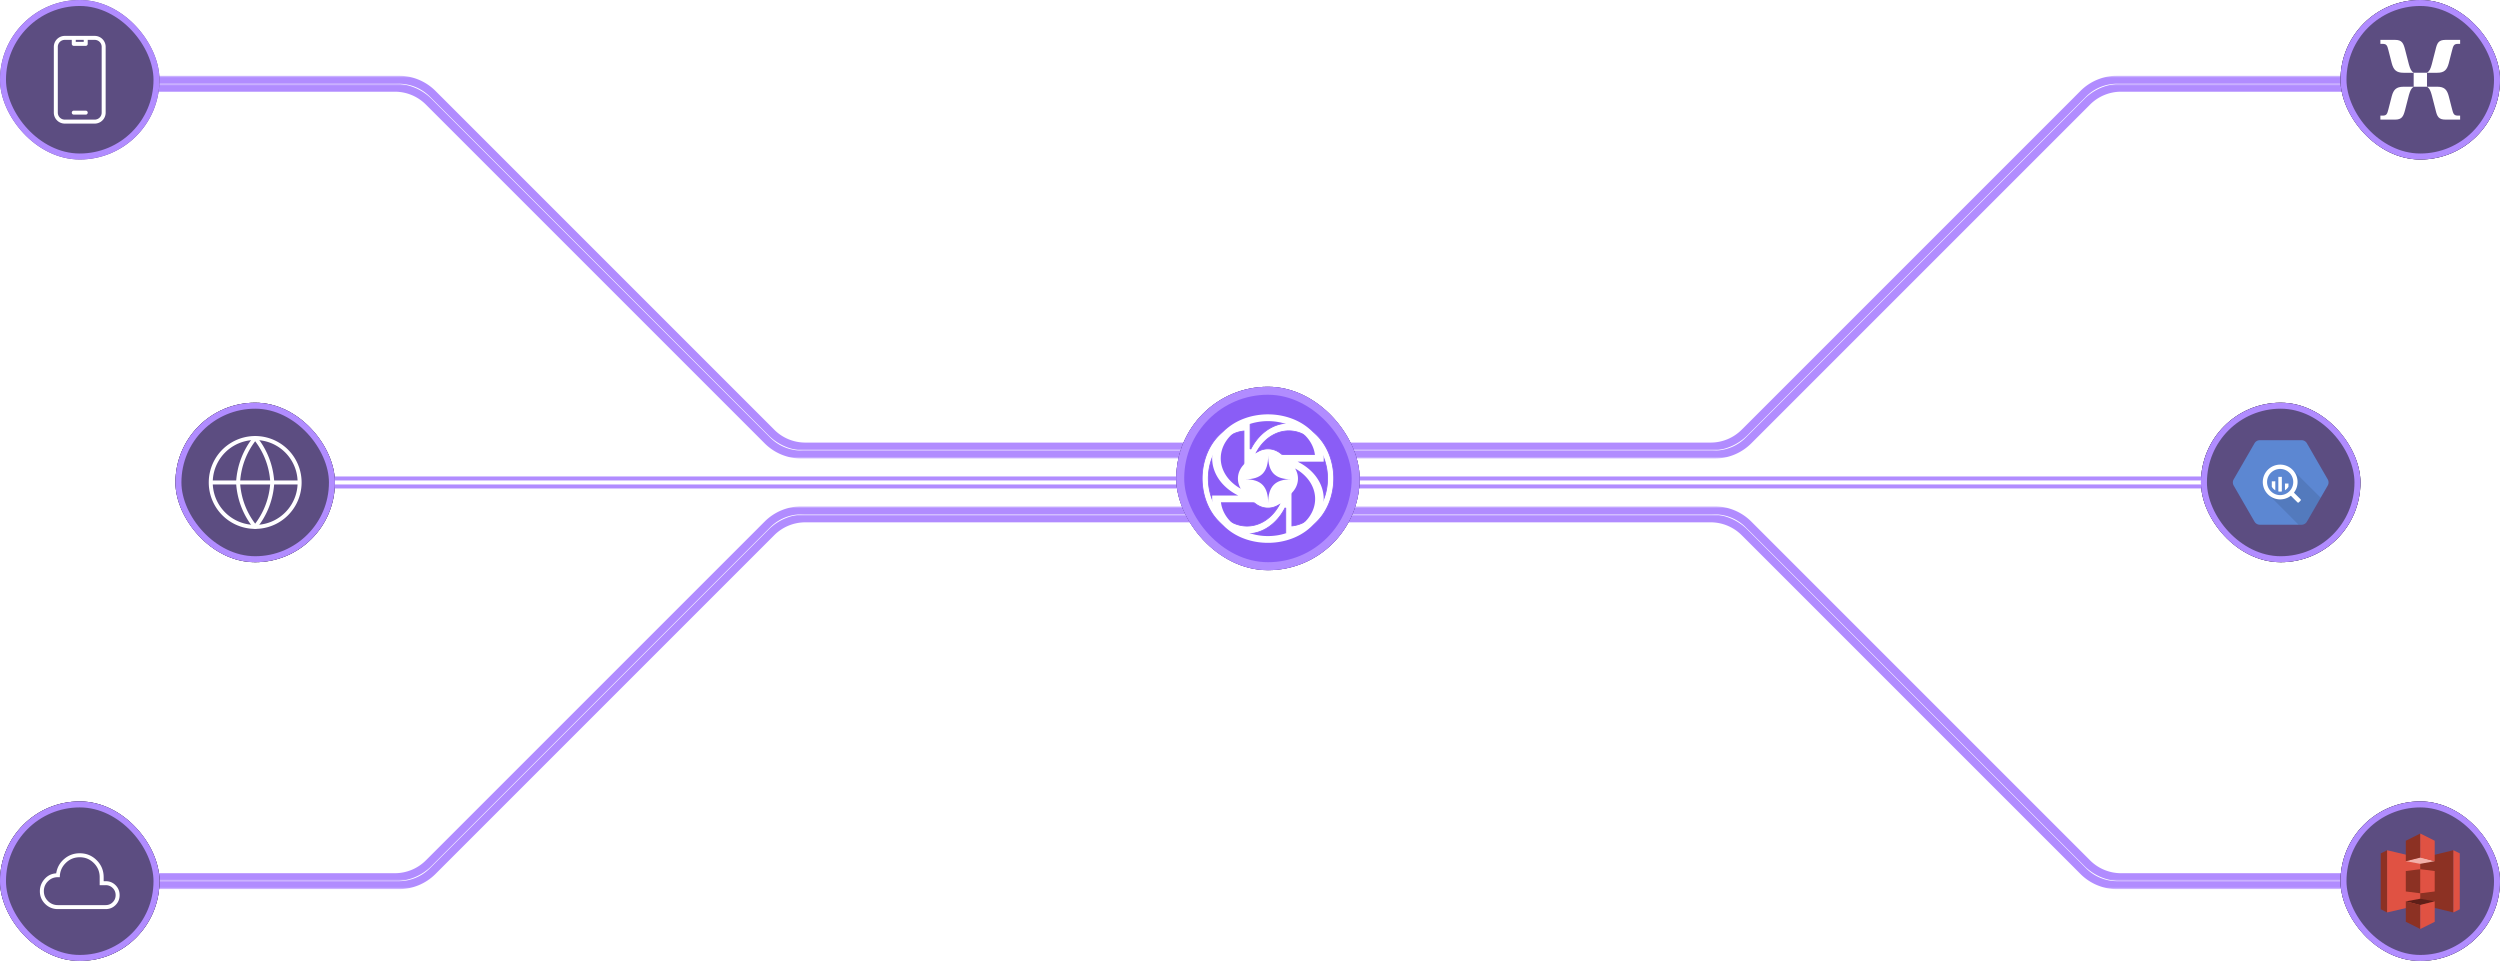 <svg xmlns="http://www.w3.org/2000/svg" width="627" height="241" fill="none"><g clip-path="url(#a)"><mask id="b" width="300" height="94" x="316" y="19" fill="#000" maskUnits="userSpaceOnUse"><path fill="#fff" d="M316 19h300v94H316z"/><path d="M316 112h113.029a12 12 0 0 0 8.486-3.515l84.97-84.97A12 12 0 0 1 530.971 20H615.5"/></mask><path fill="#B18CFF" d="m437.515 108.485.707.707-.707-.707zm84.97-84.97-.707-.707.707.707zM316 113h113.029v-2H316v2zm113.029 0c3.448 0 6.755-1.369 9.193-3.808l-1.414-1.414a11.003 11.003 0 0 1-7.779 3.222v2zm9.193-3.808 84.97-84.97-1.414-1.414-84.97 84.97 1.414 1.414zm84.97-84.97A11 11 0 0 1 530.971 21v-2c-3.448 0-6.755 1.37-9.193 3.808l1.414 1.414zM530.971 21H615.5v-2h-84.529v2z" mask="url(#b)"/><mask id="c" width="297" height="94" x="317" y="21" fill="#000" maskUnits="userSpaceOnUse"><path fill="#fff" d="M317 21h297v94H317z"/><path d="M317 114h113.029a12 12 0 0 0 8.486-3.515l84.97-84.97A12 12 0 0 1 531.971 22H614"/></mask><path fill="#B18CFF" d="m438.515 110.485.707.707-.707-.707zm84.97-84.97-.707-.707.707.707zM317 115h113.029v-2H317v2zm113.029 0c3.448 0 6.755-1.369 9.193-3.808l-1.414-1.414a11.003 11.003 0 0 1-7.779 3.222v2zm9.193-3.808 84.97-84.97-1.414-1.414-84.97 84.97 1.414 1.414zm84.97-84.97A11 11 0 0 1 531.971 23v-2c-3.448 0-6.755 1.37-9.193 3.808l1.414 1.414zM531.971 23H614v-2h-82.029v2z" mask="url(#c)"/><mask id="d" width="299" height="94" x="316" y="129" fill="#000" maskUnits="userSpaceOnUse"><path fill="#fff" d="M316 129h299v94H316z"/><path d="M316 130h113.029a12 12 0 0 1 8.486 3.515l84.97 84.97a12 12 0 0 0 8.486 3.515H614.5"/></mask><path fill="#B18CFF" d="m437.515 133.515.707-.707-.707.707zm84.97 84.97-.707.707.707-.707zM316 131h113.029v-2H316v2zm113.029 0c2.918 0 5.715 1.159 7.779 3.222l1.414-1.414a12.997 12.997 0 0 0-9.193-3.808v2zm7.779 3.222 84.97 84.97 1.414-1.414-84.97-84.97-1.414 1.414zm84.97 84.97a12.997 12.997 0 0 0 9.193 3.808v-2a11.003 11.003 0 0 1-7.779-3.222l-1.414 1.414zm9.193 3.808H614.5v-2h-83.529v2z" mask="url(#d)"/><mask id="e" width="300" height="94" x="317" y="127" fill="#000" maskUnits="userSpaceOnUse"><path fill="#fff" d="M317 127h300v94H317z"/><path d="M317 128h113.029a12 12 0 0 1 8.486 3.515l84.97 84.97a12 12 0 0 0 8.486 3.515H617"/></mask><path fill="#B18CFF" d="m438.515 131.515.707-.707-.707.707zm84.97 84.97-.707.707.707-.707zM317 129h113.029v-2H317v2zm113.029 0c2.918 0 5.715 1.159 7.779 3.222l1.414-1.414a12.997 12.997 0 0 0-9.193-3.808v2zm7.779 3.222 84.97 84.97 1.414-1.414-84.97-84.97-1.414 1.414zm84.97 84.97a12.997 12.997 0 0 0 9.193 3.808v-2a11.003 11.003 0 0 1-7.779-3.222l-1.414 1.414zm9.193 3.808H617v-2h-85.029v2z" mask="url(#e)"/><path stroke="#B18CFF" d="M315 120h257m-257 2h257"/><mask id="f" width="300" height="94" x="15.5" y="19" fill="#000" maskUnits="userSpaceOnUse"><path fill="#fff" d="M15.5 19h300v94h-300z"/><path d="M315 112H201.971a12 12 0 0 1-8.486-3.515l-84.97-84.97A12 12 0 0 0 100.029 20H15.5"/></mask><path fill="#B18CFF" d="m193.485 108.485-.707.707.707-.707zm-84.97-84.97.707-.707-.707.707zM315 111H201.971v2H315v-2zm-113.029 0a11.003 11.003 0 0 1-7.779-3.222l-1.414 1.414a12.997 12.997 0 0 0 9.193 3.808v-2zm-7.779-3.222-84.97-84.97-1.414 1.414 84.97 84.97 1.414-1.414zm-84.97-84.97A12.999 12.999 0 0 0 100.029 19v2a11 11 0 0 1 7.779 3.222l1.414-1.414zM100.029 19H15.5v2h84.529v-2z" mask="url(#f)"/><mask id="g" width="297" height="94" x="17" y="21" fill="#000" maskUnits="userSpaceOnUse"><path fill="#fff" d="M17 21h297v94H17z"/><path d="M314 114H200.971a12 12 0 0 1-8.486-3.515l-84.97-84.97A12 12 0 0 0 99.029 22H17"/></mask><path fill="#B18CFF" d="m192.485 110.485-.707.707.707-.707zm-84.97-84.97.707-.707-.707.707zM314 113H200.971v2H314v-2zm-113.029 0a11.003 11.003 0 0 1-7.779-3.222l-1.414 1.414a12.997 12.997 0 0 0 9.193 3.808v-2zm-7.779-3.222-84.97-84.97-1.414 1.414 84.97 84.97 1.414-1.414zm-84.97-84.97A12.999 12.999 0 0 0 99.029 21v2a11 11 0 0 1 7.779 3.222l1.414-1.414zM99.029 21H17v2h82.029v-2z" mask="url(#g)"/><mask id="h" width="299" height="94" x="16.5" y="129" fill="#000" maskUnits="userSpaceOnUse"><path fill="#fff" d="M16.5 129h299v94h-299z"/><path d="M315 130H201.971a12 12 0 0 0-8.486 3.515l-84.97 84.97a12 12 0 0 1-8.486 3.515H16.5"/></mask><path fill="#B18CFF" d="m193.485 133.515-.707-.707.707.707zm-84.97 84.97.707.707-.707-.707zM315 129H201.971v2H315v-2zm-113.029 0a12.997 12.997 0 0 0-9.193 3.808l1.414 1.414a11.003 11.003 0 0 1 7.779-3.222v-2zm-9.193 3.808-84.97 84.97 1.414 1.414 84.97-84.97-1.414-1.414zm-84.97 84.97a11.003 11.003 0 0 1-7.779 3.222v2c3.448 0 6.755-1.369 9.193-3.808l-1.414-1.414zM100.029 221H16.5v2h83.529v-2z" mask="url(#h)"/><mask id="i" width="300" height="94" x="14" y="127" fill="#000" maskUnits="userSpaceOnUse"><path fill="#fff" d="M14 127h300v94H14z"/><path d="M314 128H200.971a12 12 0 0 0-8.486 3.515l-84.97 84.97A12 12 0 0 1 99.029 220H14"/></mask><path fill="#B18CFF" d="m192.485 131.515-.707-.707.707.707zm-84.97 84.97.707.707-.707-.707zM314 127H200.971v2H314v-2zm-113.029 0a12.997 12.997 0 0 0-9.193 3.808l1.414 1.414a11.003 11.003 0 0 1 7.779-3.222v-2zm-9.193 3.808-84.97 84.97 1.414 1.414 84.97-84.97-1.414-1.414zm-84.97 84.97A11.003 11.003 0 0 1 99.029 219v2c3.448 0 6.755-1.369 9.193-3.808l-1.414-1.414zM99.029 219H14v2h85.029v-2z" mask="url(#i)"/><path stroke="#B18CFF" d="M316 120H59m257 2H59"/><g filter="url(#j)"><rect width="40" height="40" fill="#5C4D81" rx="20"/><rect width="38.5" height="38.5" x=".75" y=".75" stroke="#B18CFF" stroke-width="1.5" rx="19.25"/><path stroke="#fff" stroke-linecap="round" stroke-linejoin="round" d="M18.5 9.5h-2.25A2.25 2.25 0 0 0 14 11.75v16.5a2.25 2.25 0 0 0 2.25 2.25h7.5A2.25 2.25 0 0 0 26 28.25v-16.5a2.25 2.25 0 0 0-2.25-2.25H21.5m-3 0V11h3V9.5m-3 0h3m-3 18.75h3"/></g><g filter="url(#k)"><rect width="40" height="40" x="552" y="101" fill="#000" rx="20"/><rect width="40" height="40" x="552" y="101" fill="#5C4D81" rx="20"/><rect width="38.5" height="38.5" x="552.75" y="101.75" stroke="#B18CFF" stroke-width="1.5" rx="19.25"/><g clip-path="url(#l)"><path fill="#5C87D2" d="m565.43 130.823-5.221-9.042a1.562 1.562 0 0 1 0-1.562l5.221-9.042c.279-.483.793-.78 1.35-.781h10.446c.555.003 1.067.3 1.345.781l5.22 9.042a1.562 1.562 0 0 1 0 1.562l-5.221 9.042c-.279.483-.793.78-1.35.781h-10.444a1.56 1.56 0 0 1-1.347-.781h.001z"/><path fill="#000" d="M575.261 118.088s1.452 3.481-.527 5.455c-1.978 1.973-5.581.71-5.581.71l7.328 7.348h.744a1.56 1.56 0 0 0 1.35-.78l3.456-5.985-6.77-6.748z" opacity=".1"/><path fill="#fff" d="m576.975 125.211-1.6-1.604a.237.237 0 0 0-.059-.045 4.366 4.366 0 0 0-.562-5.947 4.364 4.364 0 0 0-7.243 3.143 4.364 4.364 0 0 0 7.043 3.568.21.21 0 0 0 .042.056l1.604 1.604a.252.252 0 0 0 .355 0l.42-.42a.252.252 0 0 0 0-.355zm-5.11-1.037a3.279 3.279 0 0 1-3.032-2.025 3.278 3.278 0 0 1 2.392-4.474 3.278 3.278 0 0 1 3.921 3.218 3.282 3.282 0 0 1-3.281 3.281zm-2.097-3.456v1.356c.208.369.511.676.876.891v-2.255l-.876.008zm1.64-1.124v3.664c.29.054.587.054.877 0v-3.664h-.877zm2.537 2.477v-.803h-.876v1.687c.365-.214.667-.52.876-.888v.004z"/></g></g><g filter="url(#m)"><rect width="40" height="40" x="587" y="201" fill="#000" rx="20"/><rect width="40" height="40" x="587" y="201" fill="#5C4D81" rx="20"/><rect width="38.5" height="38.5" x="587.75" y="201.75" stroke="#B18CFF" stroke-width="1.5" rx="19.25"/><path fill="#8C3123" d="m598.687 228.844-1.597-.799v-14.014l1.597-.794.01.011v15.585l-.01.011z"/><path fill="#E05243" d="m607.232 215.271-8.545-2.034v15.607l8.545-1.99v-11.583z"/><path fill="#8C3123" d="m603.375 218.455 3.625-.461.023.053.02 5.943-.043.046-3.625-.454v-5.127z"/><path fill="#8C3123" d="m607 215.248 8.312-2.016.013.021v15.577l-.013.014-8.312-2.013v-11.583z"/><path fill="#E05243" d="m610.625 218.455-3.625-.461v6.042l3.625-.454v-5.127z"/><path fill="#5E1F18" d="M610.625 226.061 607 225.4l-3.625.661 3.62.949 3.63-.949z"/><path fill="#F2B0A9" d="m610.625 215.983-3.625.665-3.625-.665 3.62-1.01 3.63 1.01z"/><path fill="#8C3123" d="m603.375 226.061 3.625.897.029.009v6.009L607 233l-3.625-1.813v-5.126z"/><path fill="#E05243" d="m610.625 226.061-3.625.897V233l3.625-1.813v-5.126z"/><path fill="#8C3123" d="m607 209.044-3.625 1.812v5.127l3.625-.897.053-.061-.014-5.876-.039-.105z"/><path fill="#E05243" d="m607 209.044 3.625 1.812v5.127l-3.625-.897v-6.042zm8.312 19.8 1.598-.799v-14.014l-1.598-.799v15.612z"/></g><g filter="url(#n)"><rect width="40" height="40" y="201" fill="#000" rx="20"/><rect width="40" height="40" y="201" fill="#5C4D81" rx="20"/><rect width="38.5" height="38.5" x=".75" y="201.75" stroke="#B18CFF" stroke-width="1.5" rx="19.25"/><path fill="#fff" d="M14.5 228c-1.247 0-2.309-.435-3.185-1.306-.877-.869-1.315-1.928-1.315-3.177 0-1.146.392-2.163 1.175-3.051.783-.888 1.757-1.365 2.921-1.431.225-1.457.895-2.66 2.01-3.61C17.221 214.475 18.519 214 20 214c1.668 0 3.085.583 4.251 1.749C25.417 216.915 26 218.332 26 220v1h.616c.957.031 1.76.382 2.41 1.055.65.673.974 1.488.974 2.445 0 .981-.338 1.809-1.014 2.486-.677.676-1.506 1.014-2.486 1.014h-12zm0-1h12c.7 0 1.292-.242 1.775-.725.483-.483.725-1.075.725-1.775s-.242-1.292-.725-1.775A2.415 2.415 0 0 0 26.5 222H25v-2c0-1.383-.488-2.563-1.463-3.538-.975-.975-2.154-1.463-3.537-1.462-1.383.001-2.562.488-3.537 1.463-.975.975-1.463 2.154-1.463 3.537h-.5c-.967 0-1.792.342-2.475 1.025A3.371 3.371 0 0 0 11 223.5c0 .967.342 1.792 1.025 2.475A3.374 3.374 0 0 0 14.5 227z"/></g><g filter="url(#o)"><rect width="40" height="40" x="44" y="101" fill="#000" rx="20"/><rect width="40" height="40" x="44" y="101" fill="#5C4D81" rx="20"/><rect width="38.5" height="38.5" x="44.75" y="101.75" stroke="#B18CFF" stroke-width="1.5" rx="19.25"/><g stroke="#fff" stroke-linecap="round" stroke-linejoin="round" clip-path="url(#p)"><path d="M75.143 121a11.142 11.142 0 1 1-22.286 0m22.286 0a11.143 11.143 0 0 0-22.286 0m22.286 0H52.857"/><path d="M68.286 121A19.235 19.235 0 0 1 64 132.143 19.235 19.235 0 0 1 59.714 121 19.235 19.235 0 0 1 64 109.857 19.235 19.235 0 0 1 68.286 121z"/></g></g><g filter="url(#q)"><rect width="40" height="40" x="587" fill="#000" rx="20"/><rect width="40" height="40" x="587" fill="#5C4D81" rx="20"/><rect width="38.5" height="38.5" x="587.75" y=".75" stroke="#B18CFF" stroke-width="1.5" rx="19.25"/><path fill="#fff" d="M602.807 18.252h2.543c-.637-.418-.875-1.001-1.193-2.082l-.955-3.708c-.435-1.668-.794-2.462-2.543-2.462h-3.655v1h.52c1.072 0 1.193.419 1.511 1.669l.834 3.252c.435 1.579 1.112 2.33 2.938 2.33zm5.884 0h2.542c1.83 0 2.463-.752 2.902-2.331l.834-3.252c.318-1.25.475-1.668 1.511-1.668h.52V10h-3.619c-1.789 0-2.148.752-2.547 2.458l-.955 3.708c-.31 1.123-.552 1.668-1.188 2.086zm-3.341 3.496h3.341v-3.5h-3.341v3.5zM597.004 30h3.655c1.749 0 2.108-.794 2.543-2.458l.955-3.708c.318-1.08.556-1.668 1.193-2.081h-2.543c-1.83 0-2.507.751-2.942 2.33l-.834 3.252c-.322 1.246-.439 1.664-1.511 1.664H597l.004 1.001zm16.377 0H617v-1h-.52c-1.031 0-1.193-.419-1.511-1.669l-.834-3.252c-.435-1.583-1.072-2.33-2.902-2.33h-2.538c.636.417.866.958 1.184 2.081l.955 3.708c.395 1.71.754 2.462 2.547 2.462z"/></g><g filter="url(#r)"><rect width="46" height="46" x="295" y="97" fill="#000" rx="23"/><rect width="46" height="46" x="295" y="97" fill="#8A5DF6" rx="23"/><rect width="44" height="44" x="296" y="98" stroke="#B18CFF" stroke-width="2" rx="22"/><g clip-path="url(#s)"><path fill="#fff" stroke="#8A5DF6" stroke-width=".203" d="M317.913 125.379c-2.344-.057-4.235-2.386-4.281-5.271m4.455 5.271c2.316-.056 4.19-2.331 4.278-5.17m0-.418c-.088-2.839-1.962-5.114-4.278-5.17m-.174 0c-2.065.05-3.778 1.864-4.188 4.268m8.744 1.22.002-.103h-1.756v.203h1.549c-.088 2.802-1.935 5.014-4.179 5.068l.005.203c2.415-.058 4.333-2.45 4.379-5.371zm-.101-.115h.103l-.002-.103c-.046-2.921-1.964-5.313-4.379-5.371l-.005.203c2.244.054 4.091 2.266 4.179 5.068h-1.549v.203h1.653zm-8.837-.103.202.011.092-1.003c.406-2.366 2.09-4.128 4.09-4.176l-.005-.203c-2.415.058-4.333 2.45-4.379 5.371zm4.384 5.386c-2.271-.055-4.136-2.32-4.181-5.171l-.203.003c.046 2.921 1.964 5.313 4.379 5.371l.005-.203zm-11.468-16.907.064.079c1.852-1.524 4.025-2.335 6.246-2.335h.773v6.432l.191.046.166-.314c1.24-2.285 3-4.062 5.055-5.11 2.054-1.048 4.313-1.321 6.492-.788l.025-.098-.025.098c2.18.534 4.185 1.853 5.762 3.794l.078-.064-.078.064c1.576 1.941 2.651 4.416 3.087 7.113a16.902 16.902 0 0 1-.643 8.033c-.854 2.54-2.3 4.708-4.151 6.231l.064.079-.064-.079c-1.852 1.524-4.025 2.334-6.246 2.334h-.773v-6.431l-.191-.046-.068.131-.098.183c-1.24 2.285-3 4.062-5.055 5.11-2.054 1.048-4.313 1.321-6.492.788-2.18-.534-4.185-1.853-5.762-3.794-1.576-1.941-2.651-4.416-3.087-7.113l-.1.016.1-.016a16.914 16.914 0 0 1 .642-8.033c.855-2.54 2.301-4.708 4.152-6.231l-.064-.079zm5.538-.156v-.114l-.113.013c-1.613.181-3.167.856-4.519 1.968l.065.078-.065-.078c-1.597 1.314-2.839 3.179-3.571 5.358a14.486 14.486 0 0 0-.551 6.886c.373 2.312 1.295 4.437 2.652 6.108l.078-.064-.078.064c1.356 1.67 3.087 2.811 4.975 3.273 1.889.463 3.846.225 5.624-.681 1.705-.87 3.169-2.317 4.226-4.167l.188-.329-.328.191c-.779.456-1.65.71-2.568.71-3.303 0-6.015-3.306-6.015-7.43v-11.786zm12.03 23.572v.114l.113-.013c1.613-.182 3.167-.856 4.519-1.968 1.597-1.314 2.839-3.179 3.571-5.358.733-2.178.925-4.574.551-6.886-.373-2.312-1.295-4.437-2.652-6.108l-.076.062.076-.062c-1.356-1.67-3.087-2.811-4.975-3.273-1.889-.463-3.846-.225-5.624.681-1.705.87-3.169 2.317-4.226 4.167l-.188.329.328-.191a5.055 5.055 0 0 1 2.568-.71c3.303 0 6.015 3.306 6.015 7.43v11.786z"/></g><g clip-path="url(#t)"><path fill="#fff" fill-rule="evenodd" d="M312.647 135.305c2.556.834 5.368 1.052 8.082.627 2.713-.425 5.205-1.475 7.161-3.017 1.956-1.541 3.288-3.506 3.828-5.644.54-2.138.263-4.355-.796-6.369-1.058-2.014-2.851-3.736-5.151-4.947l-.185-.096-.132-.066h6.533v-.848c0-2.18-.82-4.311-2.357-6.124-1.537-1.813-3.722-3.226-6.278-4.06-2.555-.835-5.368-1.053-8.081-.627-2.713.425-5.205 1.475-7.161 3.016-1.956 1.542-3.288 3.506-3.828 5.644-.54 2.139-.263 4.355.796 6.37 1.058 2.014 2.851 3.735 5.151 4.947.105.055.211.109.317.162h-6.533v.848c0 2.18.82 4.311 2.357 6.124 1.537 1.813 3.722 3.225 6.277 4.06zm5.353-9.337h-11.786c.179 1.546.845 3.037 1.945 4.335 1.301 1.534 3.149 2.729 5.312 3.435 2.162.706 4.542.891 6.838.531 2.296-.36 4.405-1.248 6.06-2.553 1.655-1.304 2.782-2.966 3.239-4.776.456-1.809.222-3.685-.674-5.389-.86-1.636-2.292-3.044-4.126-4.06.464.77.723 1.632.723 2.542 0 3.278-3.372 5.935-7.531 5.935zm11.786-11.871H318c-4.159 0-7.531 2.658-7.531 5.936 0 .91.259 1.771.723 2.542-1.834-1.017-3.266-2.424-4.126-4.06-.896-1.705-1.13-3.58-.674-5.39.457-1.809 1.584-3.471 3.239-4.775 1.655-1.305 3.764-2.193 6.06-2.553a14.813 14.813 0 0 1 6.838.531c2.163.706 4.011 1.901 5.311 3.435 1.101 1.298 1.767 2.789 1.946 4.334z" clip-rule="evenodd"/></g><g clip-path="url(#u)"><path fill="#8A5DF6" d="M312.274 120.203c4.026 0 5.781-1.753 5.781-5.984 0 4.231 1.742 5.984 5.78 5.984-4.038 0-5.78 1.804-5.78 5.984 0-4.18-1.755-5.984-5.781-5.984z"/></g></g><path fill="#fff" d="M45.793 14V7.455h1.474v1.112h.077c.136-.375.362-.668.677-.878.316-.213.692-.32 1.13-.32.443 0 .816.108 1.12.324.307.213.523.504.648.874h.068a1.79 1.79 0 0 1 .733-.87c.347-.218.757-.328 1.232-.328.602 0 1.093.19 1.474.571.38.381.571.936.571 1.667V14H53.45V9.845c0-.406-.108-.703-.324-.89a1.156 1.156 0 0 0-.792-.286c-.372 0-.664.117-.874.35-.207.23-.31.53-.31.899V14h-1.514V9.781c0-.338-.102-.608-.306-.81-.202-.201-.466-.302-.793-.302-.222 0-.423.057-.605.17a1.194 1.194 0 0 0-.435.473 1.477 1.477 0 0 0-.162.708V14h-1.542zm13.624.128c-.639 0-1.193-.14-1.662-.422a2.866 2.866 0 0 1-1.09-1.18c-.256-.506-.384-1.097-.384-1.773 0-.676.128-1.269.383-1.777a2.859 2.859 0 0 1 1.091-1.185c.47-.281 1.023-.422 1.662-.422.64 0 1.193.14 1.662.422a2.83 2.83 0 0 1 1.087 1.185c.258.508.388 1.1.388 1.777 0 .676-.13 1.267-.388 1.773a2.84 2.84 0 0 1-1.087 1.18c-.469.281-1.023.422-1.662.422zm.009-1.236c.346 0 .636-.095.87-.285.232-.194.405-.452.519-.776a3.18 3.18 0 0 0 .175-1.082c0-.401-.059-.763-.175-1.087a1.72 1.72 0 0 0-.52-.78c-.233-.193-.523-.29-.87-.29-.354 0-.65.097-.886.29a1.75 1.75 0 0 0-.524.78c-.113.324-.17.686-.17 1.087 0 .397.057.758.17 1.082.117.324.291.582.524.776.236.19.532.285.887.285zM63.93 14V5.273h1.543v3.264h.064c.08-.16.191-.328.336-.507a1.79 1.79 0 0 1 .588-.465c.248-.13.563-.196.946-.196.506 0 .962.13 1.368.388.41.256.733.635.972 1.138.241.5.362 1.114.362 1.84 0 .72-.118 1.33-.354 1.833-.235.503-.556.886-.963 1.15a2.477 2.477 0 0 1-1.38.397c-.375 0-.686-.062-.934-.187a1.9 1.9 0 0 1-.596-.452 2.932 2.932 0 0 1-.345-.507h-.09V14H63.93zm1.513-3.273c0 .424.06.794.179 1.112.122.319.297.567.524.746.23.176.508.264.835.264.341 0 .627-.09.857-.272.23-.185.403-.436.52-.755.119-.32.179-.686.179-1.095a3.12 3.12 0 0 0-.175-1.082 1.625 1.625 0 0 0-.52-.742c-.23-.179-.517-.268-.86-.268-.33 0-.61.087-.84.26-.23.173-.405.416-.524.729a3.14 3.14 0 0 0-.175 1.103zM71.42 14V7.455h1.543V14H71.42zm.776-7.474a.9.9 0 0 1-.63-.243.783.783 0 0 1-.265-.593c0-.233.088-.43.264-.592a.891.891 0 0 1 .631-.247c.247 0 .457.082.63.247.177.162.265.36.265.592 0 .23-.088.428-.264.593a.89.89 0 0 1-.63.243zm3.896-1.253V14H74.55V5.273h1.543zm4.484 8.855c-.656 0-1.223-.136-1.7-.41a2.77 2.77 0 0 1-1.095-1.167c-.256-.505-.384-1.1-.384-1.785 0-.674.128-1.265.384-1.773A2.9 2.9 0 0 1 78.864 7.8c.463-.287 1.007-.43 1.632-.43.404 0 .784.065 1.142.195.36.128.68.327.955.597.278.27.497.614.656 1.031.159.415.239.91.239 1.483v.473h-5.365v-1.04h3.886a1.66 1.66 0 0 0-.192-.788 1.394 1.394 0 0 0-.524-.55 1.48 1.48 0 0 0-.776-.2c-.315 0-.592.077-.83.23-.24.15-.425.35-.559.597-.13.244-.197.513-.2.805v.908c0 .38.07.707.209.98.139.27.334.477.584.622.25.142.542.213.877.213.225 0 .428-.031.61-.094.182-.065.34-.16.473-.285a1.19 1.19 0 0 0 .302-.465l1.44.162a2.24 2.24 0 0 1-.52.998c-.252.28-.576.5-.97.656-.396.153-.847.23-1.356.23zM91.38 114l-1.85-6.545h1.573l1.15 4.602h.06l1.176-4.602h1.556l1.176 4.576h.064l1.133-4.576h1.577L97.14 114h-1.606l-1.228-4.423h-.09L92.992 114H91.38zm11.402.128c-.656 0-1.223-.137-1.7-.409a2.768 2.768 0 0 1-1.095-1.168c-.256-.506-.384-1.101-.384-1.785 0-.674.128-1.265.384-1.773a2.9 2.9 0 0 1 1.082-1.193c.463-.287 1.007-.431 1.632-.431.404 0 .784.066 1.142.196.361.128.679.327.955.597.278.27.497.614.656 1.031.159.415.239.909.239 1.483v.473h-5.365v-1.04h3.886a1.66 1.66 0 0 0-.192-.788 1.4 1.4 0 0 0-.524-.55 1.48 1.48 0 0 0-.776-.2c-.315 0-.592.077-.83.23-.239.151-.425.35-.559.597-.13.244-.197.513-.2.805v.908c0 .38.07.707.209.98.139.27.334.477.584.622.25.142.542.213.877.213.225 0 .428-.031.61-.094.182-.065.339-.16.473-.285.133-.125.234-.28.302-.465l1.441.162a2.24 2.24 0 0 1-.52.997c-.253.282-.577.5-.972.657a3.73 3.73 0 0 1-1.355.23zm4.284-.128v-8.727h1.542v3.264h.064c.08-.159.192-.328.337-.507a1.79 1.79 0 0 1 .588-.465c.247-.13.563-.196.946-.196.506 0 .962.13 1.368.388.409.256.733.635.972 1.138.241.5.362 1.114.362 1.841 0 .719-.118 1.329-.354 1.832-.236.503-.557.887-.963 1.151a2.477 2.477 0 0 1-1.381.396c-.375 0-.686-.062-.933-.187a1.894 1.894 0 0 1-.596-.452 2.956 2.956 0 0 1-.346-.507h-.089V114h-1.517zm1.513-3.273c0 .424.059.794.179 1.112.122.319.297.567.524.746.23.176.508.264.835.264.341 0 .626-.09.857-.272.23-.185.403-.436.519-.755.12-.321.179-.686.179-1.095a3.12 3.12 0 0 0-.174-1.082 1.634 1.634 0 0 0-.52-.742c-.23-.179-.517-.268-.861-.268-.33 0-.609.087-.839.26a1.595 1.595 0 0 0-.525.729c-.116.312-.174.68-.174 1.103zm-57.223 99.458-1.406.153a1.12 1.12 0 0 0-.209-.4 1.03 1.03 0 0 0-.392-.303 1.423 1.423 0 0 0-.605-.115c-.32 0-.59.069-.81.209-.215.139-.322.319-.319.541a.565.565 0 0 0 .209.464c.145.12.383.218.716.294l1.116.239c.62.134 1.08.345 1.38.635.305.29.458.669.461 1.138a1.781 1.781 0 0 1-.362 1.091c-.236.312-.564.556-.984.733-.42.176-.904.264-1.45.264-.8 0-1.445-.168-1.934-.503a2.02 2.02 0 0 1-.873-1.411l1.504-.144c.068.295.213.518.434.669.222.15.51.225.865.225.367 0 .661-.075.883-.225.224-.151.336-.337.336-.559a.58.58 0 0 0-.217-.464c-.142-.122-.364-.216-.665-.281l-1.116-.235c-.628-.13-1.093-.351-1.394-.66-.301-.313-.45-.708-.447-1.185a1.677 1.677 0 0 1 .328-1.048c.224-.298.535-.529.933-.691.4-.164.862-.247 1.385-.247.767 0 1.37.164 1.811.49.443.327.717.769.822 1.326zm4.31 4.943c-.655 0-1.222-.137-1.7-.409a2.773 2.773 0 0 1-1.095-1.168c-.255-.506-.383-1.101-.383-1.785 0-.674.128-1.265.383-1.773.259-.511.62-.909 1.083-1.193.463-.287 1.007-.431 1.632-.431.403 0 .784.066 1.142.196.36.128.679.327.954.597.279.27.498.614.657 1.031.159.415.238.909.238 1.483v.473h-5.365v-1.04H57.1a1.658 1.658 0 0 0-.192-.788 1.398 1.398 0 0 0-.524-.55 1.48 1.48 0 0 0-.776-.2c-.315 0-.592.077-.83.23-.24.151-.425.35-.559.597-.13.244-.197.513-.2.805v.908c0 .38.07.707.209.98.139.27.333.477.583.622.25.142.543.213.878.213.225 0 .428-.031.61-.094.181-.065.34-.16.473-.285a1.19 1.19 0 0 0 .302-.465l1.44.162a2.23 2.23 0 0 1-.52.997c-.252.282-.576.5-.971.657-.395.153-.847.23-1.355.23zm4.217-.128v-6.545h1.495v1.09h.068c.12-.377.324-.669.614-.873a1.685 1.685 0 0 1 1.001-.311c.086 0 .18.004.286.013.108.005.197.015.268.029v1.419a1.688 1.688 0 0 0-.31-.059c-.14-.02-.275-.03-.405-.03a1.56 1.56 0 0 0-.759.183 1.348 1.348 0 0 0-.716 1.236V215h-1.542zm10.803-6.545L68.356 215H66.65l-2.331-6.545h1.645l1.504 4.862h.068l1.508-4.862h1.641zm3.743 6.673c-.657 0-1.223-.137-1.7-.409a2.773 2.773 0 0 1-1.096-1.168c-.255-.506-.383-1.101-.383-1.785 0-.674.127-1.265.383-1.773.259-.511.62-.909 1.083-1.193.463-.287 1.007-.431 1.632-.431.403 0 .784.066 1.142.196.36.128.679.327.954.597.279.27.497.614.656 1.031.16.415.24.909.24 1.483v.473h-5.366v-1.04h3.886a1.658 1.658 0 0 0-.191-.788 1.398 1.398 0 0 0-.525-.55c-.221-.133-.48-.2-.775-.2-.315 0-.592.077-.831.23-.239.151-.425.35-.558.597-.13.244-.198.513-.2.805v.908c0 .38.07.707.208.98.14.27.334.477.584.622.25.142.543.213.878.213.224 0 .427-.031.61-.094.181-.065.339-.16.472-.285a1.19 1.19 0 0 0 .303-.465l1.44.162a2.23 2.23 0 0 1-.52.997c-.252.282-.576.5-.971.657-.395.153-.847.23-1.355.23zm4.215-.128v-6.545h1.496v1.09h.068c.12-.377.324-.669.614-.873a1.685 1.685 0 0 1 1.001-.311c.085 0 .18.004.286.013.108.005.197.015.268.029v1.419a1.689 1.689 0 0 0-.31-.059c-.14-.02-.275-.03-.406-.03a1.56 1.56 0 0 0-.758.183 1.347 1.347 0 0 0-.716 1.236V215h-1.543zm464.562-4.815-1.406.153a1.115 1.115 0 0 0-.601-.703 1.423 1.423 0 0 0-.605-.115c-.321 0-.591.069-.81.209-.216.139-.322.319-.319.541a.564.564 0 0 0 .208.464c.145.12.384.218.716.294l1.117.239c.619.134 1.079.345 1.381.635.304.29.457.669.46 1.138a1.786 1.786 0 0 1-.362 1.091c-.236.312-.564.556-.985.733-.42.176-.903.264-1.449.264-.801 0-1.446-.168-1.934-.503-.489-.338-.78-.808-.874-1.411l1.504-.144c.069.295.213.518.435.669.222.15.51.225.865.225.367 0 .661-.075.882-.225.225-.151.337-.337.337-.559a.581.581 0 0 0-.218-.464c-.142-.122-.363-.216-.664-.281l-1.117-.235c-.628-.13-1.092-.351-1.393-.66-.301-.313-.451-.708-.448-1.185a1.679 1.679 0 0 1 .328-1.048c.225-.298.536-.529.934-.691.4-.164.862-.247 1.385-.247.767 0 1.37.164 1.811.49.443.327.717.769.822 1.326zm4.681-1.73v1.193h-3.763v-1.193h3.763zm-2.834-1.569h1.543v6.145c0 .208.031.367.094.478.065.107.15.181.255.221.106.04.222.06.35.06.097 0 .185-.007.264-.022.083-.014.145-.027.188-.038l.26 1.206c-.083.028-.201.06-.354.094a2.856 2.856 0 0 1-.554.059 2.505 2.505 0 0 1-1.044-.174 1.624 1.624 0 0 1-.737-.605c-.179-.273-.267-.614-.265-1.023v-6.401zm6.909 8.242c-.639 0-1.193-.141-1.662-.422a2.868 2.868 0 0 1-1.091-1.18c-.255-.506-.383-1.097-.383-1.773 0-.676.128-1.269.383-1.777a2.857 2.857 0 0 1 1.091-1.185c.469-.281 1.023-.422 1.662-.422s1.193.141 1.662.422c.469.281.831.676 1.087 1.185.258.508.388 1.101.388 1.777 0 .676-.13 1.267-.388 1.773a2.84 2.84 0 0 1-1.087 1.18c-.469.281-1.023.422-1.662.422zm.009-1.236c.346 0 .636-.095.869-.285.233-.194.406-.452.52-.776.116-.324.175-.685.175-1.082 0-.401-.059-.763-.175-1.087a1.72 1.72 0 0 0-.52-.78c-.233-.193-.523-.29-.869-.29-.355 0-.651.097-.887.29a1.75 1.75 0 0 0-.524.78c-.113.324-.17.686-.17 1.087 0 .397.057.758.17 1.082.117.324.291.582.524.776.236.19.532.285.887.285zm4.437 1.108v-6.545h1.496v1.09h.068a1.633 1.633 0 0 1 1.615-1.184c.085 0 .18.004.285.013.108.005.198.015.269.029v1.419a1.701 1.701 0 0 0-.311-.059 2.843 2.843 0 0 0-.405-.03c-.281 0-.534.061-.759.183a1.352 1.352 0 0 0-.716 1.236V215h-1.542zm6.524.132c-.415 0-.788-.074-1.121-.221a1.839 1.839 0 0 1-.784-.665c-.19-.293-.285-.654-.285-1.083 0-.369.068-.674.204-.916a1.59 1.59 0 0 1 .558-.579c.236-.145.502-.255.797-.329.299-.076.607-.132.925-.166.384-.039.695-.075.933-.106.239-.034.412-.085.52-.154.111-.071.166-.18.166-.328v-.025c0-.321-.095-.57-.285-.746-.191-.176-.465-.264-.823-.264-.377 0-.677.082-.899.247a1.225 1.225 0 0 0-.443.584l-1.44-.205c.113-.398.301-.73.562-.997.262-.27.581-.472.959-.605a3.676 3.676 0 0 1 1.253-.205c.315 0 .629.037.942.111.312.074.598.196.856.367.259.167.466.396.622.686.159.289.239.652.239 1.086V215h-1.483v-.899h-.051a1.89 1.89 0 0 1-.396.511c-.168.156-.38.283-.635.379-.253.094-.55.141-.891.141zm.401-1.133c.309 0 .578-.062.805-.184.227-.125.402-.289.524-.494.125-.205.188-.428.188-.669v-.771a.749.749 0 0 1-.248.11 3.346 3.346 0 0 1-.383.09c-.142.026-.283.048-.422.068l-.362.051c-.23.032-.436.083-.618.154a1.02 1.02 0 0 0-.43.298.725.725 0 0 0-.158.486c0 .284.104.498.311.643.207.145.472.218.793.218zm7.453 3.592c-.554 0-1.03-.075-1.428-.226-.398-.148-.717-.347-.959-.597a2.077 2.077 0 0 1-.503-.83l1.39-.337c.062.128.153.254.272.379.12.128.28.233.482.315.204.086.462.128.771.128.438 0 .8-.106 1.087-.319.287-.211.43-.557.43-1.04v-1.24h-.076a2.2 2.2 0 0 1-.35.49c-.15.168-.351.308-.601.422-.247.113-.558.17-.933.17-.503 0-.959-.118-1.368-.353-.406-.239-.73-.594-.971-1.066-.239-.474-.358-1.068-.358-1.781 0-.719.119-1.325.358-1.82.241-.497.566-.873.975-1.129.41-.258.865-.388 1.368-.388.384 0 .699.066.946.196.25.128.449.283.597.465.148.179.26.348.337.507h.085v-1.082h1.521v6.652c0 .559-.133 1.022-.4 1.389a2.41 2.41 0 0 1-1.096.822c-.463.182-.988.273-1.576.273zm.012-3.895c.327 0 .606-.08.836-.239.23-.159.405-.387.524-.686.119-.298.179-.656.179-1.074 0-.411-.06-.772-.179-1.082-.117-.31-.29-.55-.52-.72-.227-.173-.507-.26-.84-.26-.343 0-.63.089-.86.268-.23.179-.404.425-.52.738a2.972 2.972 0 0 0-.175 1.056c0 .401.058.752.175 1.053.119.298.294.531.524.699.233.165.518.247.856.247zm7.539 1.432c-.656 0-1.223-.137-1.7-.409a2.773 2.773 0 0 1-1.096-1.168c-.255-.506-.383-1.101-.383-1.785 0-.674.128-1.265.383-1.773.259-.511.62-.909 1.083-1.193.463-.287 1.007-.431 1.632-.431.403 0 .784.066 1.142.196.361.128.679.327.954.597.279.27.498.614.657 1.031.159.415.238.909.238 1.483v.473h-5.365v-1.04h3.887a1.66 1.66 0 0 0-.192-.788 1.4 1.4 0 0 0-.524-.55 1.48 1.48 0 0 0-.776-.2c-.315 0-.592.077-.831.23-.238.151-.425.35-.558.597a1.714 1.714 0 0 0-.2.805v.908c0 .38.069.707.208.98.14.27.334.477.584.622.25.142.543.213.878.213.225 0 .428-.031.61-.094.181-.065.339-.16.473-.285.133-.125.234-.28.302-.465l1.44.162c-.09.381-.264.713-.519.997-.253.282-.577.5-.972.657-.395.153-.847.23-1.355.23zM484.546 114l-1.85-6.545h1.573l1.15 4.602h.06l1.176-4.602h1.556l1.176 4.576h.064l1.133-4.576h1.577L490.307 114h-1.606l-1.228-4.423h-.089L486.157 114h-1.611zm10.575.132a2.74 2.74 0 0 1-1.12-.221 1.833 1.833 0 0 1-.784-.665c-.191-.293-.286-.654-.286-1.083 0-.369.068-.674.205-.916.136-.241.322-.435.558-.579.236-.145.501-.255.797-.329.298-.076.606-.132.924-.166.384-.039.695-.075.934-.106.238-.034.412-.085.52-.154.11-.071.166-.18.166-.328v-.025c0-.321-.095-.57-.286-.746-.19-.176-.464-.264-.822-.264-.378 0-.678.082-.899.247a1.219 1.219 0 0 0-.443.584l-1.441-.205c.114-.398.301-.73.563-.997a2.44 2.44 0 0 1 .958-.605 3.68 3.68 0 0 1 1.253-.205c.316 0 .63.037.942.111.313.074.598.196.857.367.258.167.466.396.622.686.159.289.238.652.238 1.086V114h-1.483v-.899h-.051a1.87 1.87 0 0 1-1.031.89c-.253.094-.55.141-.891.141zm.401-1.133c.31 0 .578-.062.805-.184.228-.125.402-.289.525-.494a1.26 1.26 0 0 0 .187-.669v-.771a.741.741 0 0 1-.247.11 3.417 3.417 0 0 1-.384.09c-.142.026-.282.048-.421.068l-.363.051c-.23.032-.436.083-.618.154-.181.071-.325.17-.43.298a.73.73 0 0 0-.158.486c0 .284.104.498.311.643.208.145.472.218.793.218zm4.607 1.001v-6.545h1.495v1.09h.068c.12-.377.324-.669.614-.873a1.687 1.687 0 0 1 1.002-.311c.085 0 .18.004.285.013.108.005.197.015.269.029v1.419a1.716 1.716 0 0 0-.312-.059 2.84 2.84 0 0 0-.404-.03c-.282 0-.534.061-.759.183-.222.12-.396.286-.524.499a1.404 1.404 0 0 0-.192.737V114h-1.542zm7.386.128c-.657 0-1.223-.137-1.701-.409a2.777 2.777 0 0 1-1.095-1.168c-.256-.506-.383-1.101-.383-1.785 0-.674.127-1.265.383-1.773a2.904 2.904 0 0 1 1.082-1.193c.464-.287 1.008-.431 1.633-.431.403 0 .784.066 1.142.196.36.128.679.327.954.597.279.27.497.614.656 1.031.16.415.239.909.239 1.483v.473h-5.365v-1.04h3.886a1.649 1.649 0 0 0-.191-.788 1.396 1.396 0 0 0-.525-.55c-.221-.133-.48-.2-.775-.2-.315 0-.592.077-.831.23-.239.151-.425.35-.558.597a1.715 1.715 0 0 0-.201.805v.908c0 .38.07.707.209.98.139.27.334.477.584.622.25.142.543.213.878.213.224 0 .427-.031.609-.094.182-.065.34-.16.473-.285.134-.125.235-.28.303-.465l1.44.162a2.24 2.24 0 0 1-.52.997c-.253.282-.576.5-.971.657-.395.153-.847.23-1.355.23zm5.758-3.963V114h-1.543v-8.727h1.509v3.294h.076c.154-.37.391-.661.712-.874.324-.216.736-.324 1.236-.324.454 0 .851.095 1.189.286.338.19.599.469.784.835.187.367.281.814.281 1.342V114h-1.543v-3.929c0-.44-.113-.783-.34-1.027-.225-.247-.54-.371-.946-.371-.273 0-.518.06-.733.179a1.253 1.253 0 0 0-.503.507c-.12.222-.179.49-.179.806zm8.672 3.963c-.64 0-1.194-.141-1.662-.422a2.862 2.862 0 0 1-1.091-1.18c-.256-.506-.384-1.097-.384-1.773 0-.676.128-1.269.384-1.777a2.85 2.85 0 0 1 1.091-1.185c.468-.281 1.022-.422 1.662-.422.639 0 1.193.141 1.662.422.468.281.831.676 1.086 1.185.259.508.388 1.101.388 1.777 0 .676-.129 1.267-.388 1.773a2.837 2.837 0 0 1-1.086 1.18c-.469.281-1.023.422-1.662.422zm.008-1.236c.347 0 .636-.095.869-.285.233-.194.407-.452.52-.776.117-.324.175-.685.175-1.082 0-.401-.058-.763-.175-1.087a1.712 1.712 0 0 0-.52-.78c-.233-.193-.522-.29-.869-.29-.355 0-.65.097-.886.29a1.743 1.743 0 0 0-.524.78 3.258 3.258 0 0 0-.171 1.087c0 .397.057.758.171 1.082.116.324.291.582.524.776.236.19.531.285.886.285zm8.609-1.645v-3.792h1.543V114h-1.496v-1.163h-.068a1.973 1.973 0 0 1-.729.899c-.335.233-.748.349-1.24.349-.429 0-.808-.095-1.138-.285a1.988 1.988 0 0 1-.767-.84c-.184-.369-.277-.815-.277-1.338v-4.167h1.543v3.929c0 .414.114.744.341.988.227.244.525.367.895.367.227 0 .447-.056.66-.167.213-.11.388-.275.524-.494.14-.221.209-.498.209-.831zm8.302-2.062-1.406.153a1.115 1.115 0 0 0-.601-.703 1.423 1.423 0 0 0-.605-.115c-.321 0-.591.069-.81.209-.215.139-.322.319-.319.541a.565.565 0 0 0 .209.464c.145.12.383.218.716.294l1.116.239c.619.134 1.08.345 1.381.635.304.29.457.669.46 1.138a1.786 1.786 0 0 1-.362 1.091c-.236.312-.564.556-.985.733-.42.176-.903.264-1.448.264-.802 0-1.447-.168-1.935-.503-.489-.338-.78-.808-.874-1.411l1.505-.144c.068.295.213.518.434.669.222.15.51.225.865.225.367 0 .661-.075.882-.225.225-.151.337-.337.337-.559a.58.58 0 0 0-.217-.464c-.142-.122-.364-.216-.665-.281l-1.117-.235c-.627-.13-1.092-.351-1.393-.66-.301-.313-.45-.708-.447-1.185a1.673 1.673 0 0 1 .328-1.048c.224-.298.535-.529.933-.691.4-.164.862-.247 1.385-.247.767 0 1.371.164 1.811.49.443.327.717.769.822 1.326zm4.311 4.943c-.657 0-1.223-.137-1.701-.409a2.777 2.777 0 0 1-1.095-1.168c-.255-.506-.383-1.101-.383-1.785 0-.674.128-1.265.383-1.773.259-.511.62-.909 1.083-1.193.463-.287 1.007-.431 1.632-.431.403 0 .784.066 1.142.196.361.128.679.327.954.597.279.27.498.614.657 1.031.159.415.238.909.238 1.483v.473h-5.365v-1.04h3.887a1.66 1.66 0 0 0-.192-.788 1.4 1.4 0 0 0-.524-.55 1.48 1.48 0 0 0-.776-.2c-.315 0-.592.077-.831.23-.239.151-.425.35-.558.597a1.702 1.702 0 0 0-.2.805v.908c0 .38.069.707.208.98.14.27.334.477.584.622.25.142.543.213.878.213.224 0 .428-.031.609-.094.182-.065.34-.16.473-.285.134-.125.235-.28.303-.465l1.44.162a2.24 2.24 0 0 1-.52.997c-.252.282-.576.5-.971.657-.395.153-.847.23-1.355.23zm-11.167-99.996c-.415 0-.788-.074-1.121-.221a1.836 1.836 0 0 1-.784-.665c-.19-.293-.285-.654-.285-1.083 0-.369.068-.674.204-.916.137-.241.323-.434.559-.58.235-.144.501-.254.796-.328.299-.076.607-.132.925-.166.384-.04.695-.075.933-.106.239-.034.412-.085.52-.154.111-.07.167-.18.167-.328V9.56c0-.321-.096-.57-.286-.746-.19-.176-.464-.264-.822-.264-.378 0-.678.082-.9.247-.218.165-.366.36-.443.584l-1.44-.205c.114-.398.301-.73.562-.997.262-.27.581-.472.959-.605a3.671 3.671 0 0 1 1.253-.205c.315 0 .629.037.942.111.312.074.598.196.856.367.259.167.466.396.622.686.16.29.239.652.239 1.086V14h-1.483v-.9h-.051a1.896 1.896 0 0 1-.396.512 1.93 1.93 0 0 1-.635.38 2.58 2.58 0 0 1-.891.14zm.401-1.133c.309 0 .578-.062.805-.184.227-.125.402-.29.524-.494a1.26 1.26 0 0 0 .188-.669v-.771a.735.735 0 0 1-.247.11 3.536 3.536 0 0 1-.384.09c-.142.026-.283.048-.422.068l-.362.051c-.23.032-.436.083-.618.154-.182.07-.325.17-.43.298a.73.73 0 0 0-.158.486c0 .284.104.498.311.643.208.145.472.218.793.218zm6.149-2.834V14h-1.543V7.455h1.475v1.112h.076c.151-.367.391-.658.721-.874.332-.216.742-.324 1.231-.324.452 0 .845.097 1.181.29.338.193.599.473.784.84.187.366.279.81.277 1.333V14h-1.543v-3.929c0-.437-.114-.78-.341-1.027-.224-.247-.535-.37-.933-.37-.27 0-.51.059-.72.178a1.235 1.235 0 0 0-.49.507c-.117.222-.175.49-.175.806zm7.653 3.967a2.73 2.73 0 0 1-1.12-.221 1.833 1.833 0 0 1-.785-.665c-.19-.293-.285-.654-.285-1.083 0-.369.068-.674.204-.916.137-.241.323-.434.559-.58.236-.144.501-.254.797-.328a6.47 6.47 0 0 1 .924-.166c.384-.04.695-.075.934-.106.238-.034.411-.085.519-.154.111-.07.167-.18.167-.328V9.56c0-.321-.096-.57-.286-.746-.19-.176-.464-.264-.822-.264-.378 0-.678.082-.899.247-.219.165-.367.36-.444.584l-1.44-.205c.114-.398.301-.73.563-.997.261-.27.58-.472.958-.605a3.671 3.671 0 0 1 1.253-.205c.316 0 .629.037.942.111.312.074.598.196.856.367.259.167.466.396.623.686.159.29.238.652.238 1.086V14h-1.483v-.9h-.051a1.896 1.896 0 0 1-.396.512 1.906 1.906 0 0 1-.635.38 2.58 2.58 0 0 1-.891.14zm.401-1.133c.31 0 .578-.062.805-.184.228-.125.402-.29.524-.494a1.26 1.26 0 0 0 .188-.669v-.771a.726.726 0 0 1-.247.11 3.536 3.536 0 0 1-.384.09c-.142.026-.282.048-.422.068l-.362.051c-.23.032-.436.083-.618.154-.182.07-.325.17-.43.298a.73.73 0 0 0-.158.486c0 .284.104.498.311.643.208.145.472.218.793.218zm6.149-7.726V14h-1.543V5.273h1.543zm2.545 11.181c-.21 0-.405-.017-.584-.05a2.181 2.181 0 0 1-.422-.111l.358-1.202c.225.065.425.097.601.094a.74.74 0 0 0 .465-.167c.136-.105.251-.28.345-.528l.132-.354-2.374-6.681h1.637l1.508 4.943h.068l1.513-4.943h1.641l-2.621 7.338a2.929 2.929 0 0 1-.486.89c-.201.25-.449.44-.741.571-.29.134-.636.2-1.04.2zm9.224-9v1.194h-3.763V7.455h3.763zm-2.834-1.568h1.543v6.145c0 .208.031.367.093.477a.51.51 0 0 0 .256.222c.105.04.222.06.35.06.096 0 .184-.007.264-.021a2.27 2.27 0 0 0 .187-.039l.26 1.206a2.919 2.919 0 0 1-.908.154 2.517 2.517 0 0 1-1.044-.175 1.628 1.628 0 0 1-.737-.605c-.179-.273-.267-.614-.264-1.023v-6.4zM565.82 14V7.455h1.543V14h-1.543zm.776-7.474a.9.9 0 0 1-.631-.243.783.783 0 0 1-.264-.593c0-.233.088-.43.264-.592a.89.89 0 0 1 .631-.247.88.88 0 0 1 .63.247c.176.162.264.36.264.592 0 .23-.088.428-.264.593a.888.888 0 0 1-.63.243zm5.208 7.602c-.653 0-1.215-.144-1.683-.43a2.867 2.867 0 0 1-1.078-1.19c-.25-.508-.375-1.093-.375-1.755 0-.665.127-1.252.383-1.76a2.86 2.86 0 0 1 1.083-1.193c.468-.287 1.022-.43 1.661-.43.532 0 1.002.097 1.411.293.412.194.74.468.984.823.245.352.384.764.418 1.236h-1.474a1.41 1.41 0 0 0-.427-.789c-.221-.213-.518-.32-.89-.32a1.39 1.39 0 0 0-.831.256 1.63 1.63 0 0 0-.558.725c-.131.315-.196.693-.196 1.133 0 .446.065.83.196 1.15.13.319.313.565.549.738.239.17.519.256.84.256a1.4 1.4 0 0 0 .609-.128c.182-.088.334-.215.456-.38.122-.164.206-.364.252-.6h1.474a2.569 2.569 0 0 1-.409 1.231 2.425 2.425 0 0 1-.963.835c-.406.2-.884.299-1.432.299zm9.244-4.943-1.406.153a1.141 1.141 0 0 0-.209-.4 1.038 1.038 0 0 0-.392-.303 1.43 1.43 0 0 0-.605-.115c-.321 0-.591.07-.81.209-.216.139-.322.32-.32.54a.569.569 0 0 0 .209.465c.145.12.384.218.716.294l1.117.239c.619.134 1.079.345 1.38.635.304.29.458.669.461 1.138a1.78 1.78 0 0 1-.363 1.09c-.235.313-.564.557-.984.734-.42.176-.903.264-1.449.264-.801 0-1.446-.168-1.935-.503a2.024 2.024 0 0 1-.873-1.41l1.504-.145c.068.295.213.518.435.669.221.15.51.225.865.225.366 0 .66-.075.882-.225.224-.15.337-.337.337-.559a.582.582 0 0 0-.218-.464c-.142-.122-.363-.216-.665-.281l-1.116-.235c-.628-.13-1.092-.35-1.393-.66-.302-.313-.451-.708-.448-1.185a1.68 1.68 0 0 1 .328-1.048 2.15 2.15 0 0 1 .933-.69c.401-.165.863-.248 1.385-.248.767 0 1.371.164 1.811.49.444.327.718.769.823 1.326z"/></g><defs><filter id="j" width="80" height="80" x="-20" y="-20" color-interpolation-filters="sRGB" filterUnits="userSpaceOnUse"><feFlood flood-opacity="0" result="BackgroundImageFix"/><feGaussianBlur in="BackgroundImageFix" stdDeviation="10"/><feComposite in2="SourceAlpha" operator="in" result="effect1_backgroundBlur_3_114"/><feBlend in="SourceGraphic" in2="effect1_backgroundBlur_3_114" result="shape"/></filter><filter id="k" width="80" height="80" x="532" y="81" color-interpolation-filters="sRGB" filterUnits="userSpaceOnUse"><feFlood flood-opacity="0" result="BackgroundImageFix"/><feGaussianBlur in="BackgroundImageFix" stdDeviation="10"/><feComposite in2="SourceAlpha" operator="in" result="effect1_backgroundBlur_3_114"/><feBlend in="SourceGraphic" in2="effect1_backgroundBlur_3_114" result="shape"/></filter><filter id="m" width="80" height="80" x="567" y="181" color-interpolation-filters="sRGB" filterUnits="userSpaceOnUse"><feFlood flood-opacity="0" result="BackgroundImageFix"/><feGaussianBlur in="BackgroundImageFix" stdDeviation="10"/><feComposite in2="SourceAlpha" operator="in" result="effect1_backgroundBlur_3_114"/><feBlend in="SourceGraphic" in2="effect1_backgroundBlur_3_114" result="shape"/></filter><filter id="n" width="80" height="80" x="-20" y="181" color-interpolation-filters="sRGB" filterUnits="userSpaceOnUse"><feFlood flood-opacity="0" result="BackgroundImageFix"/><feGaussianBlur in="BackgroundImageFix" stdDeviation="10"/><feComposite in2="SourceAlpha" operator="in" result="effect1_backgroundBlur_3_114"/><feBlend in="SourceGraphic" in2="effect1_backgroundBlur_3_114" result="shape"/></filter><filter id="o" width="80" height="80" x="24" y="81" color-interpolation-filters="sRGB" filterUnits="userSpaceOnUse"><feFlood flood-opacity="0" result="BackgroundImageFix"/><feGaussianBlur in="BackgroundImageFix" stdDeviation="10"/><feComposite in2="SourceAlpha" operator="in" result="effect1_backgroundBlur_3_114"/><feBlend in="SourceGraphic" in2="effect1_backgroundBlur_3_114" result="shape"/></filter><filter id="q" width="80" height="80" x="567" y="-20" color-interpolation-filters="sRGB" filterUnits="userSpaceOnUse"><feFlood flood-opacity="0" result="BackgroundImageFix"/><feGaussianBlur in="BackgroundImageFix" stdDeviation="10"/><feComposite in2="SourceAlpha" operator="in" result="effect1_backgroundBlur_3_114"/><feBlend in="SourceGraphic" in2="effect1_backgroundBlur_3_114" result="shape"/></filter><filter id="r" width="66" height="66" x="285" y="87" color-interpolation-filters="sRGB" filterUnits="userSpaceOnUse"><feFlood flood-opacity="0" result="BackgroundImageFix"/><feGaussianBlur in="BackgroundImageFix" stdDeviation="5"/><feComposite in2="SourceAlpha" operator="in" result="effect1_backgroundBlur_3_114"/><feBlend in="SourceGraphic" in2="effect1_backgroundBlur_3_114" result="shape"/></filter><clipPath id="a"><path fill="#fff" d="M0 0h627v241H0z"/></clipPath><clipPath id="l"><path fill="#fff" d="M560 109h24v24h-24z"/></clipPath><clipPath id="p"><path fill="#fff" d="M52 109h24v24H52z"/></clipPath><clipPath id="s"><path fill="#fff" d="M301.399 106.013h33.203v27.974h-33.203z"/></clipPath><clipPath id="t"><path fill="#fff" d="M304.012 140v-40h27.974v40z"/></clipPath><clipPath id="u"><path fill="#fff" d="M311.868 114.016h12.373v12.373h-12.373z"/></clipPath></defs></svg>
